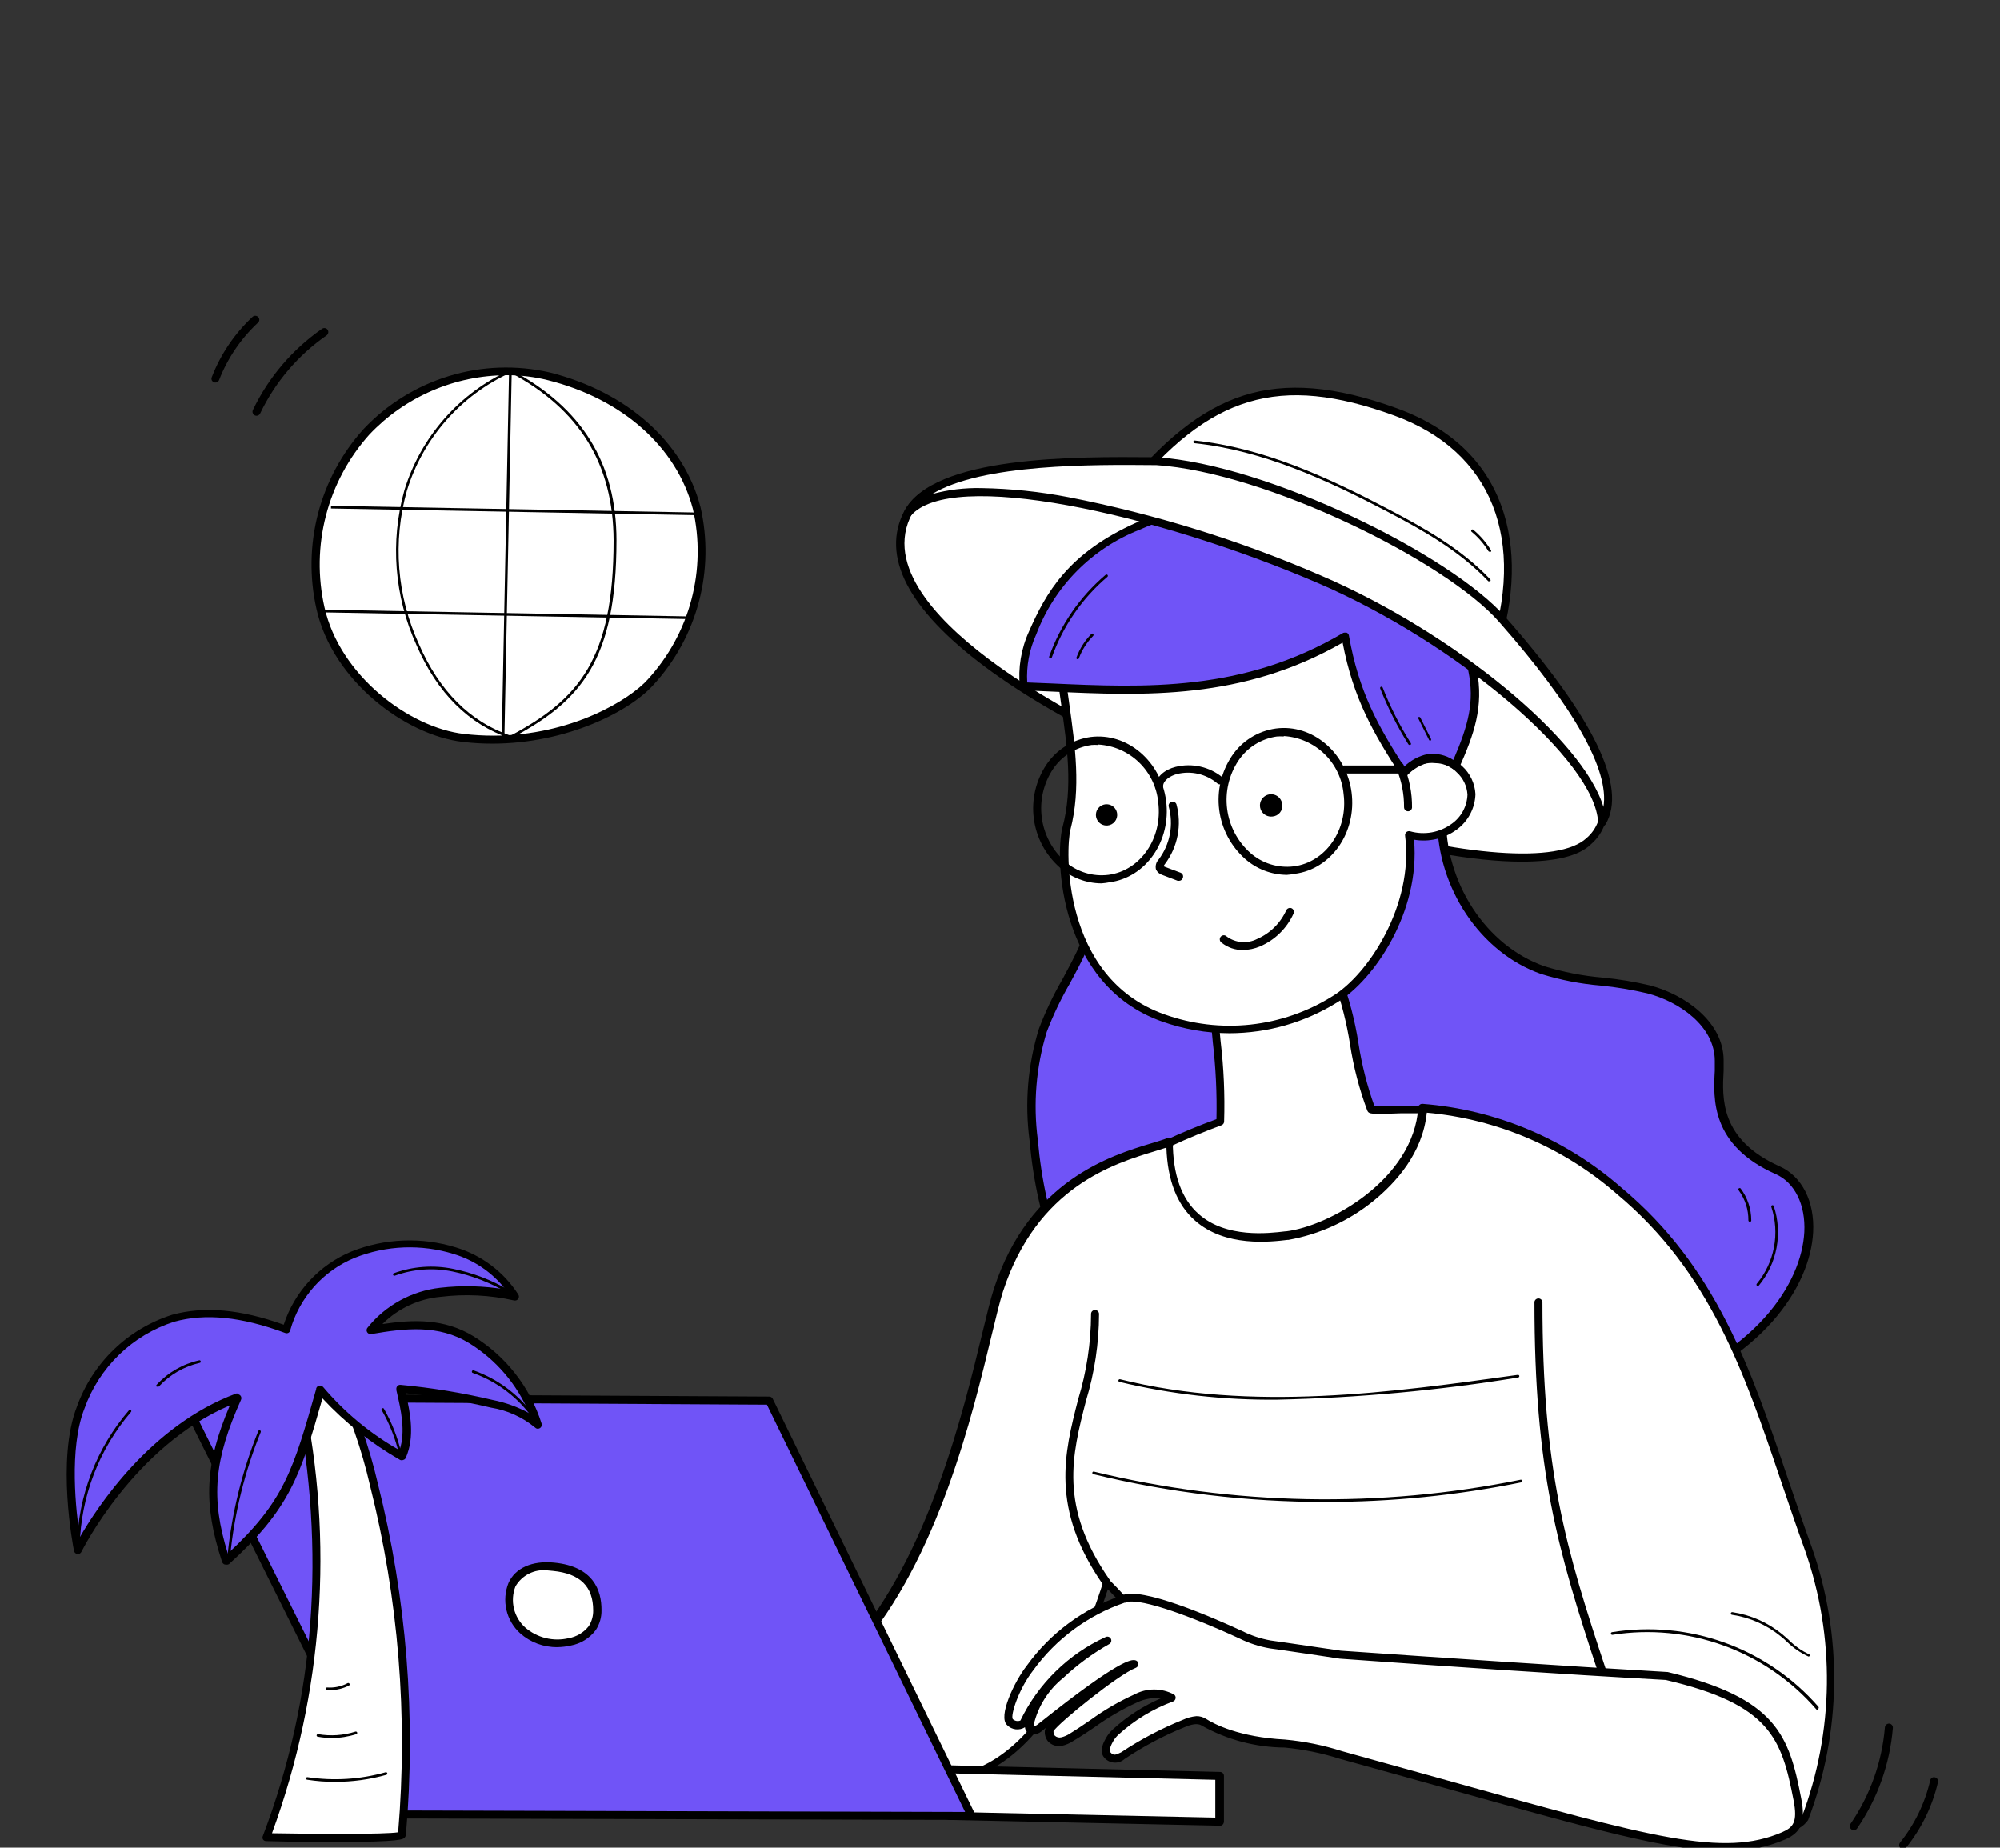 <?xml version="1.0" encoding="UTF-8"?> <svg xmlns="http://www.w3.org/2000/svg" width="210" height="194" viewBox="0 0 210 194" fill="none"><rect x="0" y="0" width="210" height="194" fill="#333333" stroke="none"/> <g clip-path="url(#clip0_1619_1740)"> <path d="M57.619 39.53C54.208 38.764 50.657 38.896 47.313 39.913C43.969 40.93 40.946 42.797 38.539 45.331C36.303 47.804 34.696 50.78 33.853 54.005C33.011 57.231 32.958 60.613 33.699 63.863C35.331 71.207 42.887 76.818 48.721 77.489C58.189 78.606 65.957 74.325 68.371 71.609C70.599 69.182 72.202 66.248 73.041 63.062C73.88 59.876 73.931 56.533 73.189 53.323C71.49 46.996 66.002 41.62 57.619 39.53Z" fill="white"></path> <path d="M51.674 78.082C50.654 78.083 49.636 78.023 48.623 77.903C42.531 77.21 34.897 71.432 33.231 63.954C32.482 60.638 32.54 57.191 33.399 53.902C34.259 50.612 35.896 47.578 38.172 45.053C40.63 42.444 43.727 40.523 47.156 39.48C50.585 38.437 54.227 38.308 57.721 39.106C65.859 41.152 71.772 46.428 73.549 53.224C74.301 56.501 74.247 59.911 73.39 63.163C72.534 66.414 70.9 69.409 68.631 71.89C66.171 74.662 59.554 78.082 51.674 78.082ZM53.194 39.397C50.496 39.404 47.828 39.96 45.351 41.03C42.874 42.1 40.641 43.663 38.787 45.623C36.611 48.051 35.047 50.965 34.227 54.121C33.406 57.277 33.352 60.583 34.07 63.764C35.668 70.906 42.945 76.406 48.735 77.065C49.747 77.184 50.766 77.244 51.786 77.244C60.013 77.244 66.16 73.433 68.027 71.331C70.204 68.956 71.772 66.087 72.596 62.972C73.419 59.857 73.474 56.588 72.755 53.447C71.045 46.942 65.367 41.89 57.542 39.922C56.121 39.566 54.66 39.39 53.194 39.397V39.397Z" fill="black"></path> <path d="M53.454 38.843L52.682 77.473L52.961 77.478L53.734 38.849L53.454 38.843Z" fill="black"></path> <path d="M34.755 53.111L34.75 53.391L73.239 54.096L73.244 53.817L34.755 53.111Z" fill="black"></path> <path d="M33.786 64.017L33.781 64.297L72.27 65.002L72.275 64.723L33.786 64.017Z" fill="black"></path> <path d="M53.597 77.534C49.238 76.081 45.918 72.783 43.739 67.754C41.4 62.643 40.949 56.869 42.465 51.457C43.316 48.69 44.744 46.136 46.655 43.962C48.567 41.789 50.918 40.046 53.553 38.849C53.572 38.84 53.593 38.836 53.614 38.836C53.635 38.836 53.656 38.84 53.676 38.849C61.109 42.794 64.73 48.651 64.73 56.733C64.73 69.341 61.008 73.622 53.698 77.5L53.597 77.534ZM53.597 39.128C51.012 40.309 48.706 42.024 46.831 44.16C44.957 46.297 43.556 48.807 42.722 51.524C41.224 56.873 41.671 62.58 43.985 67.631C46.131 72.571 49.372 75.801 53.608 77.243C60.796 73.421 64.428 69.184 64.428 56.744C64.395 48.763 60.896 42.995 53.564 39.106L53.597 39.128Z" fill="black"></path> <path d="M116.371 52.023C111.129 50.906 97.962 47.955 95.134 54.259C87.31 71.696 157.594 96.879 166.838 88.328C175.444 80.381 146.718 63.536 143.957 62.184C135.116 57.78 125.839 53.946 116.371 52.023Z" fill="white"></path> <path d="M159.762 90.473C154.844 90.473 148.015 89.265 139.922 86.918C126.431 82.995 112.772 76.747 104.255 70.621C95.738 64.496 92.586 58.874 94.743 54.079C97.593 47.741 109.855 50.256 115.745 51.463L116.45 51.608C124.777 53.296 133.574 56.538 144.136 61.813C144.371 61.925 167.453 74.645 168.727 84.034C168.866 84.88 168.785 85.748 168.494 86.554C168.202 87.36 167.709 88.078 167.061 88.639C165.787 89.903 163.261 90.473 159.762 90.473ZM104.244 50.781C100.332 50.781 96.788 51.62 95.537 54.403C93.044 59.992 99.192 65.893 104.78 69.917C113.219 75.987 126.789 82.212 140.191 86.091C153.592 89.97 163.663 90.707 166.581 88.002C167.132 87.534 167.551 86.93 167.798 86.249C168.045 85.57 168.111 84.837 167.989 84.124C166.871 75.919 146.629 64.004 143.79 62.54C133.294 57.298 124.564 54.079 116.315 52.413L115.611 52.268C111.879 51.409 108.072 50.911 104.244 50.781V50.781Z" fill="black"></path> <path d="M151.369 85.589C151.212 92.519 155.448 99.595 161.998 101.875C165.553 103.116 169.465 102.937 173.176 103.898C176.887 104.859 180.542 107.598 180.575 111.376C180.575 113.88 179.167 119.569 186.667 122.9C192.859 125.649 191.384 140.515 172.203 146.764C166.335 148.686 170.113 143.858 164.01 142.919C157.961 141.809 152.454 138.713 148.362 134.122C144.28 129.546 141.071 124.262 138.894 118.529C136.245 112.013 134.423 104.826 136.033 97.985C137.643 91.144 143.69 84.975 151.369 85.589Z" fill="#7054F7"></path> <path d="M169.97 147.624C168.662 147.624 168.182 146.92 167.734 145.948C167.287 144.975 166.617 143.712 163.934 143.332C157.783 142.21 152.184 139.062 148.028 134.39C143.935 129.775 140.722 124.449 138.55 118.675C135.197 110.37 134.269 103.764 135.677 97.885C137.265 91.178 143.323 84.472 151.449 85.153C151.555 85.162 151.653 85.211 151.724 85.29C151.794 85.369 151.832 85.472 151.829 85.578C151.672 92.642 156.02 99.315 162.179 101.461C164.158 102.074 166.196 102.471 168.26 102.646C169.946 102.807 171.619 103.083 173.267 103.473C176.967 104.446 180.957 107.318 180.98 111.298C180.98 111.633 180.98 112.002 180.98 112.415C180.823 115.299 180.577 119.658 186.881 122.475C189.206 123.515 190.548 126.153 190.38 129.383C190.089 134.972 185.205 142.952 172.373 147.133C171.604 147.425 170.792 147.592 169.97 147.624V147.624ZM150.331 85.958C143.189 85.958 137.89 92.061 136.449 98.086C135.085 103.797 135.979 110.236 139.277 118.373C141.411 124.053 144.571 129.293 148.599 133.831C152.63 138.361 158.059 141.414 164.023 142.505C167.142 142.986 167.891 144.484 168.439 145.568C168.986 146.652 169.288 147.256 172.027 146.373C184.445 142.315 189.173 134.681 189.452 129.372C189.598 126.499 188.446 124.163 186.446 123.28C179.616 120.251 179.896 115.355 180.052 112.427C180.052 112.024 180.052 111.678 180.052 111.376C180.052 107.777 176.363 105.184 172.965 104.3C171.353 103.922 169.718 103.649 168.07 103.485C165.945 103.31 163.846 102.901 161.81 102.266C155.439 100.031 150.901 93.235 150.901 85.981L150.331 85.958Z" fill="black"></path> <path d="M113.868 69.781C115.891 79.629 117.847 90.236 113.812 99.435C112.504 102.431 110.593 105.158 109.52 108.243C108.381 111.972 108.049 115.9 108.547 119.767C109.207 127.077 111.409 134.577 116.55 139.819C121.692 145.062 130.288 147.342 136.67 143.642C142.259 140.401 144.774 133.426 144.427 126.999C144.081 120.572 141.331 114.525 138.436 108.768C131.591 94.973 123.359 81.909 113.868 69.781Z" fill="#7054F7"></path> <path d="M129.627 145.788C124.57 145.721 119.747 143.651 116.214 140.032C111.62 135.36 108.893 128.519 108.099 119.722C107.582 115.8 107.918 111.812 109.083 108.031C109.761 106.233 110.587 104.494 111.553 102.833C112.19 101.648 112.85 100.43 113.397 99.189C117.209 90.471 115.633 80.713 113.397 69.793C113.371 69.699 113.38 69.599 113.42 69.51C113.461 69.421 113.532 69.35 113.62 69.309C113.709 69.267 113.808 69.258 113.903 69.284C113.997 69.309 114.079 69.366 114.135 69.446C123.639 81.597 131.879 94.687 138.725 108.511C141.587 114.178 144.404 120.281 144.761 126.898C145.164 134.197 142.034 140.881 136.803 143.933C134.616 145.173 132.141 145.813 129.627 145.788V145.788ZM114.638 71.402C116.706 81.775 117.913 91.097 114.191 99.569C113.643 100.844 112.972 102.084 112.324 103.28C111.385 104.901 110.578 106.594 109.91 108.344C108.789 112.015 108.469 115.884 108.971 119.689C109.742 128.296 112.391 134.957 116.795 139.484C122.194 144.995 130.599 146.604 136.367 143.251C141.33 140.356 144.292 133.974 143.912 126.988C143.565 120.527 140.782 114.525 137.965 108.925C131.423 95.692 123.611 83.125 114.638 71.402Z" fill="black"></path> <path d="M128.119 117.848C128.298 112.595 127.649 109.655 127.437 105.732C129.547 104.653 131.808 103.899 134.143 103.496C134.653 103.357 135.186 103.321 135.71 103.39C136.234 103.459 136.739 103.632 137.195 103.899C137.698 104.29 140.101 102.178 140.347 102.781C142.057 106.783 142.202 112.506 143.913 116.507C144.047 116.82 150.038 116.261 150.161 116.574C150.72 117.882 150.261 128.746 149.837 129.015C127.929 143.545 117.422 122.744 117.422 122.744C120.837 120.802 124.416 119.163 128.119 117.848Z" fill="white"></path> <path d="M135.127 134.612C133.554 134.613 131.987 134.411 130.466 134.008C121.524 131.661 117.221 123.289 117.053 122.931C117.011 122.836 117.004 122.729 117.033 122.629C117.061 122.529 117.124 122.442 117.21 122.384C120.573 120.467 124.091 118.837 127.728 117.51C127.787 114.826 127.66 112.14 127.348 109.473C127.236 108.278 127.113 107.037 127.035 105.718C127.034 105.636 127.056 105.555 127.097 105.485C127.138 105.414 127.198 105.355 127.269 105.315C129.429 104.223 131.744 103.469 134.132 103.08C135.264 102.781 136.468 102.937 137.486 103.516C137.923 103.364 138.34 103.158 138.726 102.901C139.576 102.409 140.068 102.13 140.47 102.264C140.55 102.289 140.623 102.33 140.685 102.386C140.747 102.442 140.795 102.511 140.828 102.588C141.663 104.839 142.27 107.168 142.638 109.541C142.984 111.791 143.545 114.003 144.315 116.146C144.773 116.146 146.103 116.146 147.109 116.146C150.183 116.024 150.463 116.046 150.641 116.437C151.033 117.354 150.932 121.489 150.876 123.222C150.675 129.056 150.329 129.291 150.161 129.392C144.863 132.834 139.844 134.612 135.127 134.612ZM117.97 122.875C118.897 124.485 123.134 131.191 130.69 133.181C136.435 134.69 142.784 133.181 149.557 128.71C150.037 124.791 150.142 120.835 149.87 116.895C149.39 116.895 148.071 116.895 147.087 116.895C144.024 117.018 143.734 116.996 143.566 116.616C142.725 114.367 142.119 112.037 141.755 109.664C141.403 107.418 140.842 105.21 140.079 103.069C139.736 103.223 139.404 103.398 139.084 103.594C138.167 104.131 137.441 104.555 136.971 104.187C136.137 103.734 135.16 103.622 134.244 103.874C132.034 104.232 129.888 104.91 127.873 105.886C127.94 107.082 128.052 108.121 128.164 109.339C128.497 112.136 128.62 114.953 128.532 117.767C128.529 117.85 128.503 117.93 128.455 117.997C128.407 118.065 128.341 118.117 128.264 118.147C124.714 119.452 121.272 121.033 117.97 122.875V122.875Z" fill="black"></path> <path d="M111.612 72.178C112.249 77.029 113.232 82.137 111.98 86.977C111.287 89.615 111.354 103.039 122.118 106.851C125.073 107.899 128.226 108.269 131.344 107.932C134.461 107.596 137.463 106.561 140.125 104.906C144.082 102.503 148.889 95.047 147.95 87.636C151.225 88.542 154.466 86.34 154.5 83.389C154.422 82.407 153.991 81.488 153.285 80.801C152.58 80.114 151.649 79.707 150.666 79.656C150.144 79.601 149.617 79.661 149.121 79.831C148.625 80.001 148.172 80.277 147.793 80.639C146.934 77.034 146.525 73.336 146.575 69.629C142.853 65.527 136.884 63.426 130.926 62.532C128.945 62.184 126.926 62.108 124.924 62.308C119.156 63.08 110.952 67.182 111.612 72.178Z" fill="white"></path> <path d="M129.102 108.489C126.676 108.485 124.267 108.065 121.982 107.248C111.196 103.414 110.727 90.102 111.565 86.86C112.683 82.691 112.034 78.276 111.431 74.006C111.352 73.414 111.263 72.81 111.185 72.218C111.112 71.471 111.19 70.716 111.414 70C111.639 69.284 112.006 68.62 112.493 68.049C115.063 64.695 120.764 62.393 124.788 61.89C126.83 61.691 128.89 61.766 130.913 62.113C135.854 62.851 142.627 64.706 146.83 69.345C146.901 69.425 146.94 69.529 146.942 69.636C146.908 73.096 147.283 76.547 148.059 79.919C148.899 79.386 149.893 79.149 150.882 79.244C151.872 79.339 152.802 79.761 153.525 80.444C154.36 81.202 154.862 82.258 154.922 83.384C154.9 84.116 154.711 84.834 154.368 85.481C154.025 86.128 153.538 86.688 152.944 87.117C152.307 87.584 151.583 87.917 150.815 88.097C150.047 88.278 149.251 88.302 148.473 88.168C149.155 95.713 144.293 102.9 140.392 105.258C137.001 107.362 133.092 108.48 129.102 108.489ZM126.867 62.661C126.221 62.66 125.575 62.697 124.933 62.773C121.032 63.264 115.578 65.478 113.152 68.619C112.734 69.104 112.419 69.669 112.226 70.28C112.034 70.892 111.969 71.536 112.034 72.173V72.173C112.113 72.754 112.191 73.291 112.28 73.95C112.884 78.298 113.521 82.803 112.392 87.129C111.923 88.939 111.33 102.632 122.273 106.51C125.166 107.546 128.256 107.912 131.312 107.581C134.367 107.25 137.307 106.23 139.911 104.599C143.622 102.363 148.473 95.053 147.534 87.743C147.523 87.675 147.53 87.606 147.553 87.541C147.577 87.477 147.616 87.419 147.668 87.374C147.721 87.328 147.784 87.296 147.853 87.281C147.921 87.265 147.992 87.266 148.059 87.285C148.802 87.495 149.583 87.533 150.342 87.396C151.102 87.258 151.819 86.949 152.441 86.491C152.932 86.141 153.335 85.683 153.62 85.152C153.905 84.621 154.064 84.031 154.084 83.429C154.028 82.538 153.627 81.704 152.966 81.104C152.678 80.8 152.331 80.558 151.947 80.391C151.563 80.224 151.15 80.136 150.731 80.131C150.252 80.073 149.766 80.122 149.31 80.277C148.853 80.432 148.437 80.688 148.093 81.026C148.036 81.069 147.97 81.096 147.899 81.107C147.829 81.117 147.757 81.11 147.691 81.086C147.624 81.061 147.564 81.02 147.517 80.967C147.471 80.913 147.438 80.849 147.422 80.78C146.568 77.196 146.155 73.521 146.193 69.837C142.147 65.478 135.652 63.712 130.891 62.996C129.565 62.767 128.223 62.636 126.878 62.605L126.867 62.661Z" fill="black"></path> <path d="M135.118 91.861C133.503 91.848 131.947 91.252 130.736 90.184C129.24 88.856 128.275 87.031 128.018 85.047C127.761 83.063 128.23 81.052 129.339 79.387C129.862 78.603 130.547 77.939 131.346 77.44C132.146 76.941 133.043 76.618 133.978 76.492C137.812 75.989 141.366 79.029 141.914 83.198C142.461 87.424 139.779 91.257 135.956 91.749C135.679 91.803 135.399 91.841 135.118 91.861V91.861ZM134.794 77.33C134.555 77.314 134.316 77.314 134.078 77.33C133.263 77.444 132.481 77.729 131.784 78.166C131.086 78.603 130.489 79.183 130.032 79.868C129.041 81.361 128.621 83.161 128.849 84.939C129.076 86.716 129.937 88.352 131.273 89.547C131.891 90.094 132.618 90.504 133.406 90.749C134.194 90.993 135.025 91.068 135.844 90.967C139.198 90.542 141.567 87.122 141.075 83.366C140.928 81.769 140.214 80.277 139.061 79.162C137.909 78.046 136.395 77.38 134.794 77.286V77.33Z" fill="black"></path> <path d="M115.657 92.754C114.038 92.743 112.478 92.147 111.264 91.077C109.768 89.748 108.803 87.923 108.548 85.938C108.293 83.953 108.766 81.943 109.878 80.279C110.403 79.499 111.087 78.838 111.884 78.34C112.681 77.841 113.574 77.516 114.505 77.384C118.35 76.893 121.905 79.922 122.441 84.091C122.989 88.305 120.318 92.15 116.484 92.642C116.211 92.696 115.934 92.733 115.657 92.754V92.754ZM115.333 78.223C115.094 78.206 114.855 78.206 114.617 78.223C113.8 78.335 113.016 78.62 112.317 79.057C111.618 79.495 111.019 80.075 110.56 80.76C109.572 82.255 109.155 84.056 109.385 85.833C109.615 87.61 110.476 89.245 111.812 90.44C112.429 90.987 113.156 91.397 113.944 91.642C114.733 91.887 115.564 91.961 116.383 91.859C119.736 91.423 122.095 88.014 121.614 84.247C121.465 82.652 120.749 81.163 119.597 80.05C118.445 78.936 116.932 78.272 115.333 78.178V78.223Z" fill="black"></path> <path d="M147.346 81.138C144.194 76.254 142.26 72.744 141.232 66.809C129.607 73.672 118.575 72.498 107.442 72.062C107.254 70.148 107.582 68.218 108.392 66.474C109.348 63.941 110.825 61.638 112.728 59.713C114.63 57.787 116.915 56.282 119.436 55.296C124.142 53.195 130.479 51.797 135.576 52.535C140.477 53.407 144.999 55.745 148.542 59.242C151.625 62.282 153.731 66.174 154.589 70.419C155.316 74.052 154.421 76.723 152.801 80.479C151.98 79.883 150.972 79.602 149.962 79.685C148.966 79.902 148.056 80.408 147.346 81.138V81.138Z" fill="#7054F7"></path> <path d="M147.347 81.562C147.285 81.556 147.225 81.536 147.173 81.503C147.12 81.47 147.076 81.425 147.045 81.372C144.217 76.99 142.104 73.391 140.975 67.478C130.424 73.514 120.208 73.067 110.327 72.609L107.488 72.486C107.388 72.487 107.292 72.45 107.218 72.384C107.144 72.318 107.096 72.227 107.085 72.128C106.882 70.124 107.217 68.102 108.058 66.271C109.824 62.258 112.138 58.078 119.325 54.87C123.539 52.992 130.055 51.271 135.689 52.087C140.238 52.746 144.631 55.049 148.878 58.95C152.027 62.037 154.18 65.996 155.059 70.317C155.83 74.218 154.746 77.147 153.237 80.567C153.215 80.62 153.181 80.667 153.138 80.706C153.096 80.744 153.046 80.773 152.991 80.791C152.938 80.813 152.881 80.824 152.824 80.824C152.766 80.824 152.709 80.813 152.656 80.791L152.544 80.724C151.84 80.212 150.975 79.97 150.108 80.042C149.174 80.272 148.33 80.773 147.682 81.484C147.634 81.519 147.58 81.544 147.522 81.557C147.465 81.571 147.405 81.572 147.347 81.562ZM141.221 66.428C141.28 66.416 141.341 66.416 141.4 66.428C141.461 66.455 141.515 66.496 141.556 66.549C141.597 66.602 141.624 66.664 141.635 66.73C142.674 72.653 144.698 76.23 147.436 80.5C148.112 79.84 148.961 79.383 149.884 79.181C150.834 79.057 151.796 79.275 152.6 79.796C154.187 76.107 154.836 73.704 154.176 70.463C153.315 66.323 151.255 62.529 148.252 59.553C144.794 56.092 140.359 53.771 135.543 52.903C130.089 52.12 123.751 53.797 119.638 55.63C117.165 56.601 114.924 58.08 113.059 59.97C111.193 61.861 109.745 64.122 108.807 66.606C108.083 68.188 107.757 69.922 107.857 71.659L110.338 71.759C120.264 72.206 130.524 72.665 141.043 66.45C141.1 66.429 141.161 66.421 141.221 66.428V66.428Z" fill="black"></path> <path d="M130.513 99.749C129.702 99.765 128.911 99.496 128.277 98.989C128.226 98.957 128.182 98.914 128.148 98.864C128.114 98.813 128.092 98.756 128.082 98.696C128.072 98.636 128.075 98.575 128.091 98.516C128.107 98.458 128.135 98.403 128.174 98.357C128.212 98.31 128.261 98.272 128.315 98.245C128.37 98.219 128.429 98.204 128.49 98.203C128.551 98.201 128.611 98.213 128.667 98.237C128.723 98.26 128.773 98.296 128.814 98.34C129.268 98.671 129.805 98.871 130.365 98.916C130.925 98.961 131.487 98.851 131.988 98.597C133.355 98.006 134.451 96.926 135.062 95.568C135.113 95.47 135.198 95.395 135.302 95.358C135.406 95.32 135.52 95.324 135.621 95.367C135.721 95.415 135.798 95.501 135.836 95.606C135.873 95.71 135.868 95.825 135.822 95.926C135.123 97.471 133.871 98.699 132.312 99.369C131.743 99.612 131.132 99.742 130.513 99.749V99.749Z" fill="black"></path> <path d="M156.523 69.326C160.245 58.875 158.758 47.686 146.53 43.227C134.034 38.689 126.41 41.17 117.703 52.292C130.893 55.533 146.385 61.96 156.523 69.326Z" fill="white"></path> <path d="M156.521 69.782C156.432 69.786 156.345 69.758 156.275 69.704C146.796 62.852 131.617 56.191 117.601 52.748C117.534 52.731 117.472 52.698 117.421 52.651C117.37 52.604 117.332 52.545 117.31 52.48C117.284 52.413 117.277 52.34 117.289 52.269C117.3 52.199 117.331 52.132 117.377 52.077C121.926 46.298 126.129 42.945 130.589 41.526C135.049 40.106 140.201 40.52 146.662 42.867C152.53 45.002 156.319 48.735 157.918 53.944C159.293 58.415 158.946 63.803 156.912 69.503C156.891 69.566 156.856 69.622 156.809 69.669C156.763 69.715 156.706 69.75 156.644 69.771L156.521 69.782ZM118.439 52.044C132.187 55.498 146.874 61.958 156.308 68.665C160.366 56.705 156.677 47.372 146.383 43.627C134.344 39.245 126.967 41.436 118.439 52.044Z" fill="black"></path> <path d="M134.637 84.48C134.619 84.246 134.532 84.022 134.386 83.838C134.24 83.654 134.042 83.518 133.817 83.448C133.593 83.378 133.353 83.377 133.128 83.444C132.903 83.512 132.704 83.646 132.556 83.828C132.408 84.01 132.318 84.233 132.297 84.467C132.277 84.701 132.328 84.936 132.442 85.141C132.557 85.346 132.73 85.512 132.94 85.617C133.15 85.722 133.387 85.762 133.62 85.732C133.77 85.719 133.916 85.677 134.049 85.606C134.183 85.536 134.3 85.44 134.395 85.323C134.49 85.206 134.561 85.071 134.602 84.926C134.644 84.781 134.656 84.629 134.637 84.48Z" fill="black"></path> <path d="M117.299 85.436C117.274 85.218 117.185 85.012 117.044 84.844C116.902 84.676 116.715 84.553 116.504 84.491C116.293 84.429 116.069 84.43 115.859 84.495C115.649 84.559 115.463 84.685 115.324 84.854C115.184 85.024 115.098 85.231 115.076 85.45C115.054 85.668 115.096 85.889 115.199 86.083C115.301 86.278 115.458 86.438 115.651 86.543C115.843 86.649 116.063 86.695 116.281 86.677C116.431 86.664 116.576 86.622 116.708 86.552C116.841 86.483 116.958 86.387 117.052 86.272C117.147 86.156 117.218 86.022 117.26 85.879C117.303 85.735 117.316 85.585 117.299 85.436V85.436Z" fill="black"></path> <path d="M123.806 92.484H123.66L122.073 91.881C121.923 91.838 121.784 91.764 121.665 91.663C121.546 91.564 121.449 91.439 121.38 91.3C121.334 91.118 121.334 90.927 121.381 90.746C121.428 90.564 121.52 90.397 121.648 90.26C122.245 89.474 122.651 88.56 122.835 87.59C123.019 86.621 122.976 85.622 122.71 84.671C122.691 84.567 122.712 84.46 122.769 84.37C122.826 84.28 122.914 84.215 123.016 84.187C123.118 84.159 123.227 84.17 123.322 84.219C123.416 84.267 123.489 84.349 123.526 84.448C123.815 85.514 123.857 86.631 123.65 87.716C123.443 88.8 122.991 89.823 122.33 90.707C122.269 90.783 122.216 90.866 122.174 90.953L122.375 91.043L123.962 91.635C124.065 91.677 124.148 91.758 124.192 91.861C124.235 91.963 124.237 92.079 124.197 92.183C124.173 92.268 124.122 92.344 124.051 92.398C123.981 92.453 123.895 92.483 123.806 92.484V92.484Z" fill="black"></path> <path d="M121.747 83.051C121.638 83.052 121.533 83.01 121.454 82.935C121.375 82.86 121.328 82.758 121.322 82.649C121.322 81.531 122.362 80.794 123.424 80.525C124.281 80.31 125.176 80.299 126.038 80.493C126.9 80.688 127.704 81.081 128.386 81.643C128.464 81.722 128.507 81.829 128.507 81.939C128.507 82.05 128.464 82.156 128.386 82.236C128.348 82.275 128.302 82.306 128.251 82.328C128.2 82.349 128.145 82.36 128.09 82.36C128.035 82.36 127.98 82.349 127.93 82.328C127.879 82.306 127.833 82.275 127.794 82.236C127.217 81.755 126.534 81.418 125.802 81.251C125.07 81.084 124.309 81.092 123.58 81.274C122.854 81.464 122.116 81.967 122.127 82.56C122.127 82.67 122.084 82.777 122.007 82.856C121.929 82.935 121.824 82.981 121.713 82.984L121.747 83.051Z" fill="black"></path> <path d="M141.13 81.217C141.017 81.217 140.909 81.172 140.83 81.093C140.75 81.013 140.705 80.905 140.705 80.793C140.705 80.683 140.749 80.578 140.826 80.5C140.904 80.422 141.009 80.379 141.119 80.379H146.864C146.975 80.382 147.08 80.428 147.157 80.507C147.234 80.587 147.277 80.693 147.277 80.804C147.277 80.913 147.234 81.019 147.156 81.096C147.079 81.174 146.974 81.217 146.864 81.217H141.13Z" fill="black"></path> <path d="M147.838 85.186C147.728 85.183 147.623 85.137 147.545 85.058C147.468 84.979 147.425 84.872 147.425 84.762C147.435 83.353 147.158 81.957 146.609 80.659C146.587 80.608 146.575 80.553 146.574 80.497C146.574 80.441 146.584 80.385 146.605 80.334C146.625 80.282 146.656 80.234 146.695 80.194C146.734 80.154 146.781 80.123 146.832 80.101C146.883 80.079 146.937 80.067 146.993 80.066C147.048 80.066 147.102 80.076 147.153 80.097C147.204 80.118 147.251 80.149 147.29 80.188C147.329 80.227 147.359 80.273 147.38 80.324C147.978 81.738 148.279 83.26 148.263 84.795C148.255 84.902 148.206 85.001 148.127 85.074C148.049 85.147 147.945 85.187 147.838 85.186Z" fill="black"></path> <path d="M189.876 162.609C184.813 148.738 182.052 135.068 170.047 125.075C164.278 120.035 157.039 116.986 149.402 116.379C148.911 124.103 139.935 129.188 135.118 129.792C132.502 130.105 122.822 131.39 122.822 119.933C119.648 121.196 109.085 122.493 104.86 135.504C103.128 140.824 100.02 161.212 89.793 172.993C87.378 175.776 85.154 157.222 81.678 158.462C78.202 159.703 74.334 161.704 74.088 165.314C73.887 168.12 76.201 170.579 78.794 171.685C84.383 174.077 86.439 185.668 92.442 186.518C98.679 187.401 108.649 189.692 116.183 166.119C120.039 169.975 122.532 174.111 126.846 176.447C139.309 183.153 180.755 190.698 187.518 191.905C187.905 191.926 188.292 191.857 188.649 191.704C189.006 191.551 189.322 191.318 189.574 191.022C193.051 181.888 193.158 171.815 189.876 162.609V162.609Z" fill="white"></path> <path d="M187.627 192.313H187.392C179.423 190.893 139.005 183.494 126.598 176.81C123.602 175.189 121.479 172.73 119.221 170.103C118.304 168.985 117.365 167.946 116.326 166.873C113.118 176.642 109.217 182.767 104.41 185.573C100.208 188.043 96.195 187.451 92.976 186.981L92.339 186.892C88.93 186.411 86.75 182.723 84.638 179.157C82.871 176.173 81.038 173.088 78.579 172.037C76.12 170.986 73.393 168.371 73.616 165.241C73.84 162.111 76.411 159.831 81.441 158.031C81.622 157.963 81.815 157.935 82.008 157.948C82.201 157.962 82.389 158.017 82.558 158.11C84.168 158.903 85.397 162.838 86.582 166.638C87.387 169.187 88.471 172.663 89.175 172.819C89.175 172.819 89.343 172.708 89.377 172.674C97.514 163.285 101.158 148.195 103.114 140.092C103.617 138.024 104.008 136.392 104.355 135.33C108.065 123.918 116.728 121.302 120.886 120.05C121.557 119.849 122.138 119.67 122.563 119.503C122.623 119.469 122.69 119.452 122.758 119.452C122.827 119.452 122.894 119.469 122.954 119.503C123.011 119.541 123.059 119.592 123.092 119.652C123.125 119.713 123.143 119.78 123.144 119.849C123.144 123.314 124.049 125.874 125.86 127.472C128.744 130.043 133.237 129.495 134.925 129.294H135.014C139.62 128.746 148.427 123.795 148.919 116.295C148.927 116.182 148.98 116.078 149.065 116.004C149.106 115.968 149.154 115.941 149.205 115.924C149.257 115.906 149.312 115.899 149.366 115.903C157.098 116.507 164.427 119.597 170.257 124.711C180.216 133.016 183.86 143.78 187.705 155.181C188.51 157.54 189.337 159.988 190.22 162.413C193.497 171.719 193.366 181.887 189.851 191.106C189.6 191.466 189.268 191.762 188.882 191.972C188.496 192.182 188.066 192.298 187.627 192.313ZM116.091 165.688C116.204 165.688 116.312 165.733 116.393 165.811C117.656 167.029 118.774 168.337 119.891 169.567C122.127 172.115 124.172 174.518 127.034 176.061C139.329 182.689 179.568 190.055 187.571 191.475C188.166 191.477 188.739 191.248 189.169 190.837C192.589 181.811 192.712 171.867 189.516 162.76C188.633 160.323 187.806 157.875 187.001 155.505C183.189 144.227 179.59 133.575 169.81 125.404C164.219 120.503 157.218 117.502 149.814 116.831C149.378 121.112 146.527 124.208 144.225 126.086C141.641 128.191 138.563 129.603 135.283 130.188H135.193C133.405 130.401 128.643 130.971 125.469 128.154C123.58 126.489 122.585 123.918 122.473 120.497L121.3 120.866C116.963 122.174 108.904 124.611 105.316 135.598C104.981 136.638 104.589 138.258 104.097 140.304C102.13 148.475 98.509 163.687 90.181 173.233C90.07 173.39 89.916 173.512 89.738 173.585C89.56 173.659 89.365 173.68 89.175 173.646C88.058 173.412 87.253 171.053 85.956 166.94C84.928 163.587 83.643 159.54 82.357 158.903C82.282 158.868 82.2 158.849 82.117 158.849C82.034 158.849 81.952 158.868 81.877 158.903C77.148 160.591 74.757 162.715 74.567 165.386C74.376 168.058 76.746 170.371 79.037 171.355C81.743 172.473 83.643 175.725 85.476 178.822C87.577 182.376 89.567 185.729 92.573 186.154L93.211 186.243C99.369 187.138 108.68 188.479 115.856 166.046C115.879 165.977 115.918 165.916 115.971 165.867C116.024 165.818 116.088 165.783 116.158 165.766L116.091 165.688Z" fill="black"></path> <path d="M99.685 190.669L128.02 191.284V186.467L96.488 185.695L99.685 190.669Z" fill="white"></path> <path d="M128.021 191.697L99.697 191.094C99.628 191.093 99.56 191.076 99.5 191.043C99.439 191.01 99.388 190.962 99.351 190.904L96.187 185.93C96.149 185.863 96.129 185.788 96.129 185.712C96.129 185.635 96.149 185.56 96.187 185.494C96.226 185.427 96.281 185.373 96.348 185.335C96.415 185.298 96.491 185.279 96.567 185.281L128.099 186.053C128.154 186.053 128.209 186.064 128.26 186.085C128.311 186.107 128.357 186.138 128.396 186.178C128.434 186.217 128.464 186.264 128.484 186.316C128.505 186.367 128.514 186.422 128.513 186.477V191.284C128.503 191.397 128.456 191.503 128.379 191.586C128.333 191.633 128.276 191.668 128.214 191.687C128.151 191.707 128.085 191.71 128.021 191.697V191.697ZM99.921 190.255L127.607 190.848V186.88L97.283 186.142L99.921 190.255Z" fill="black"></path> <path d="M175.012 175.966C163.633 175.329 152.176 174.547 140.73 173.731C139.713 173.552 134.616 172.825 133.353 172.613C132.292 172.429 131.264 172.09 130.302 171.607C126.948 170.042 119.594 166.957 118.006 167.862C114.061 169.207 110.628 171.742 108.181 175.117C106.695 177.039 105.465 180.236 106.08 180.784C106.266 180.969 106.511 181.083 106.773 181.105C107.035 181.128 107.296 181.057 107.511 180.907C109.307 177.082 112.4 174.017 116.24 172.255C114.444 173.285 112.781 174.532 111.289 175.966C109.685 177.289 108.556 179.098 108.069 181.119C108.014 181.271 108.014 181.437 108.069 181.588C108.271 181.924 108.796 181.723 109.098 181.477C109.713 181.007 117.537 174.647 119.001 174.77C117.056 175.508 110.126 181.13 110.059 181.734C110.036 182.02 110.115 182.305 110.283 182.539C110.415 182.682 110.583 182.789 110.769 182.848C110.955 182.907 111.154 182.916 111.344 182.874C111.745 182.8 112.125 182.644 112.462 182.416C114.698 181.052 116.754 179.353 119.169 178.347C119.747 178.039 120.392 177.878 121.047 177.878C121.702 177.878 122.347 178.039 122.924 178.347C120.76 179.147 118.768 180.353 117.056 181.901C116.79 182.152 116.564 182.443 116.386 182.762C116.117 183.243 115.816 183.88 116.184 184.327C116.788 184.964 117.302 184.64 117.816 184.327C119.836 182.994 121.985 181.871 124.232 180.974C124.555 180.791 124.915 180.684 125.285 180.663C125.656 180.642 126.026 180.706 126.367 180.851C126.904 181.197 129.519 182.818 134.884 183.086C136.886 183.274 138.861 183.679 140.775 184.293C170.954 192.609 179.896 195.929 187.262 192.777C188.693 192.162 189.173 191.413 188.704 188.954C187.463 182.382 186.211 178.649 175.012 175.966Z" fill="white"></path> <path d="M181.17 194.369C175.391 194.369 167.165 192.067 151.673 187.73C148.409 186.825 144.72 185.785 140.696 184.678C138.811 184.078 136.866 183.68 134.895 183.494C131.837 183.469 128.835 182.673 126.166 181.18C125.707 180.878 124.992 181.102 124.422 181.336C122.199 182.231 120.075 183.355 118.084 184.69V184.69C117.939 184.822 117.769 184.924 117.583 184.991C117.398 185.057 117.201 185.086 117.005 185.075C116.808 185.065 116.616 185.015 116.438 184.93C116.261 184.845 116.102 184.725 115.972 184.578C115.335 183.907 115.916 182.868 116.106 182.532C116.302 182.17 116.559 181.845 116.866 181.571C118.351 180.211 120.056 179.111 121.907 178.318C121.053 178.231 120.191 178.378 119.414 178.743C117.841 179.461 116.344 180.333 114.943 181.348C114.228 181.828 113.49 182.331 112.708 182.789C112.338 183.039 111.925 183.217 111.49 183.315C111.224 183.366 110.949 183.348 110.693 183.262C110.436 183.176 110.206 183.025 110.025 182.823C109.779 182.505 109.667 182.104 109.712 181.705C109.725 181.599 109.767 181.498 109.835 181.415L109.657 181.549L109.399 181.761C109.088 182.022 108.687 182.15 108.282 182.119C108.171 182.099 108.066 182.056 107.973 181.993C107.881 181.929 107.803 181.846 107.745 181.75C107.673 181.632 107.631 181.497 107.622 181.359C107.333 181.54 106.991 181.617 106.652 181.578C106.313 181.54 105.997 181.388 105.756 181.146C104.738 180.252 106.527 176.541 107.801 174.909C110.281 171.466 113.774 168.882 117.794 167.521C119.761 166.537 127.295 169.812 130.469 171.277C131.398 171.739 132.388 172.066 133.409 172.249L135.063 172.484L140.775 173.322C151.952 174.093 163.532 174.887 175.023 175.558H175.09C186.547 178.296 187.843 182.197 189.129 188.848C189.609 191.307 189.129 192.391 187.452 193.14C185.467 193.986 183.327 194.405 181.17 194.369V194.369ZM125.618 180.196C125.973 180.19 126.323 180.287 126.624 180.476C127.518 181.046 130.111 182.398 134.94 182.655C136.972 182.843 138.977 183.252 140.92 183.874C144.944 184.991 148.632 186.009 151.896 186.925C173.614 192.995 180.958 195.04 187.128 192.38C188.246 191.877 188.782 191.385 188.324 189.026C187.061 182.532 185.887 178.967 174.911 176.396C163.42 175.759 151.852 174.965 140.674 174.16C139.925 174.037 136.941 173.602 134.974 173.311L133.308 173.076C132.205 172.884 131.136 172.534 130.134 172.037C124.008 169.22 119.202 167.7 118.174 168.281H118.084C114.228 169.605 110.874 172.088 108.483 175.39C106.952 177.357 106.091 180.096 106.337 180.498C106.441 180.6 106.573 180.668 106.716 180.696C106.859 180.724 107.007 180.71 107.142 180.655C109.011 176.781 112.173 173.682 116.084 171.891C116.132 171.866 116.185 171.851 116.239 171.847C116.294 171.842 116.348 171.848 116.4 171.865C116.452 171.882 116.5 171.908 116.542 171.944C116.583 171.979 116.618 172.022 116.642 172.07C116.667 172.119 116.683 172.172 116.687 172.226C116.692 172.28 116.685 172.335 116.669 172.387C116.652 172.439 116.625 172.487 116.59 172.528C116.555 172.57 116.512 172.604 116.464 172.629C114.717 173.616 113.096 174.809 111.635 176.184C110.084 177.432 108.994 179.163 108.539 181.102C108.535 181.154 108.535 181.206 108.539 181.258C108.691 181.232 108.833 181.166 108.952 181.068L109.221 180.856C117.637 174.149 118.789 174.272 119.157 174.317C119.25 174.326 119.337 174.367 119.404 174.432C119.471 174.496 119.514 174.582 119.526 174.675C119.538 174.768 119.517 174.863 119.469 174.944C119.42 175.025 119.346 175.088 119.258 175.122C117.458 175.804 111.165 180.889 110.618 181.772C110.608 181.939 110.655 182.105 110.752 182.242C110.84 182.325 110.947 182.385 111.065 182.416C111.182 182.448 111.305 182.449 111.423 182.421C111.754 182.344 112.068 182.208 112.35 182.018C113.077 181.571 113.815 181.068 114.519 180.587C115.956 179.545 117.495 178.65 119.113 177.916C119.75 177.575 120.463 177.396 121.186 177.396C121.91 177.396 122.622 177.575 123.26 177.916C123.324 177.957 123.376 178.015 123.408 178.085C123.439 178.154 123.45 178.232 123.438 178.307C123.431 178.384 123.401 178.458 123.354 178.519C123.306 178.58 123.243 178.627 123.17 178.654C121.057 179.433 119.113 180.614 117.447 182.13C117.211 182.346 117.011 182.599 116.855 182.879C116.419 183.661 116.542 183.896 116.598 183.997C116.933 184.365 117.123 184.276 117.715 183.997C119.75 182.641 121.919 181.499 124.187 180.587C124.638 180.375 125.122 180.242 125.618 180.196V180.196Z" fill="black"></path> <path d="M19.186 146.742L80.774 147.078L102 190.681L40.993 190.524L19.186 146.742Z" fill="#7054F7"></path> <path d="M102.008 191.093L41.001 190.936C40.922 190.935 40.846 190.913 40.779 190.871C40.712 190.83 40.657 190.771 40.621 190.702L18.814 146.908C18.778 146.847 18.76 146.778 18.76 146.707C18.76 146.636 18.778 146.567 18.814 146.506C18.851 146.445 18.904 146.394 18.967 146.359C19.029 146.324 19.1 146.305 19.171 146.305V146.305L80.759 146.64C80.838 146.639 80.916 146.66 80.984 146.702C81.051 146.743 81.105 146.803 81.139 146.875L102.377 190.467C102.412 190.528 102.431 190.598 102.431 190.668C102.431 190.739 102.412 190.808 102.377 190.869C102.341 190.936 102.288 190.992 102.223 191.031C102.158 191.071 102.084 191.092 102.008 191.093V191.093ZM41.258 190.098L101.337 190.255L80.525 147.49L19.875 147.154L41.258 190.098Z" fill="black"></path> <path d="M58.139 164.497C56.395 164.33 54.484 164.788 53.769 166.398C53.448 167.218 53.383 168.116 53.582 168.974C53.782 169.832 54.236 170.609 54.886 171.204C55.563 171.764 56.361 172.158 57.218 172.352C58.074 172.546 58.964 172.536 59.816 172.322C60.762 172.157 61.612 171.642 62.197 170.88C62.551 170.322 62.738 169.674 62.733 169.013C62.755 166.901 61.772 164.855 58.139 164.497Z" fill="white"></path> <path d="M58.518 172.95C57.082 172.969 55.691 172.451 54.617 171.497C53.899 170.848 53.397 169.995 53.177 169.052C52.957 168.109 53.031 167.121 53.388 166.221C54.081 164.645 55.88 163.841 58.183 164.075C62.319 164.478 63.168 167.004 63.157 169.06C63.173 169.806 62.962 170.538 62.553 171.162C61.912 172.012 60.974 172.591 59.926 172.783C59.464 172.888 58.992 172.944 58.518 172.95ZM57.479 164.891C56.817 164.814 56.148 164.931 55.552 165.229C54.956 165.527 54.46 165.992 54.125 166.568C53.834 167.308 53.777 168.119 53.961 168.892C54.144 169.666 54.561 170.364 55.154 170.894C55.77 171.425 56.504 171.804 57.294 171.998C58.085 172.192 58.91 172.197 59.703 172.011C60.544 171.864 61.301 171.41 61.827 170.737C62.135 170.245 62.295 169.675 62.285 169.094C62.285 166.59 60.921 165.227 58.071 164.947L57.479 164.891Z" fill="black"></path> <path d="M168.215 175.97C168.127 175.971 168.041 175.943 167.97 175.89C167.9 175.838 167.848 175.764 167.824 175.679C163.532 162.702 161.117 154.442 161.117 136.692C161.133 136.593 161.185 136.502 161.261 136.437C161.338 136.372 161.436 136.336 161.536 136.336C161.637 136.336 161.735 136.372 161.811 136.437C161.888 136.502 161.939 136.593 161.956 136.692C161.956 154.364 164.37 162.523 168.662 175.422C168.679 175.474 168.686 175.529 168.682 175.584C168.678 175.639 168.663 175.692 168.638 175.741C168.613 175.79 168.579 175.833 168.537 175.869C168.495 175.904 168.446 175.931 168.394 175.947L168.215 175.97Z" fill="black"></path> <path d="M116.137 166.527C116.069 166.526 116.003 166.509 115.943 166.478C115.883 166.447 115.831 166.403 115.79 166.349C110.269 158.39 111.755 152.567 113.208 146.922C114.092 144.023 114.547 141.011 114.561 137.98C114.558 137.925 114.566 137.871 114.585 137.819C114.604 137.768 114.633 137.721 114.67 137.681C114.708 137.641 114.753 137.61 114.804 137.588C114.854 137.566 114.908 137.555 114.963 137.555C115.018 137.552 115.074 137.56 115.126 137.579C115.178 137.598 115.226 137.627 115.266 137.664C115.307 137.702 115.34 137.747 115.362 137.798C115.385 137.848 115.398 137.902 115.399 137.958C115.39 141.056 114.927 144.137 114.024 147.101C112.56 152.801 111.174 158.189 116.483 165.834C116.515 165.879 116.538 165.93 116.55 165.983C116.563 166.037 116.564 166.092 116.555 166.146C116.545 166.2 116.525 166.252 116.496 166.298C116.466 166.344 116.428 166.384 116.383 166.416C116.316 166.48 116.229 166.52 116.137 166.527V166.527Z" fill="black"></path> <path d="M148.005 78.223C147.981 78.222 147.957 78.215 147.936 78.203C147.915 78.192 147.896 78.175 147.882 78.156C146.718 76.294 145.726 74.33 144.92 72.288C144.908 72.254 144.91 72.216 144.924 72.183C144.939 72.15 144.965 72.124 144.998 72.109C145.032 72.098 145.069 72.099 145.102 72.114C145.136 72.128 145.162 72.154 145.177 72.187C145.974 74.212 146.958 76.158 148.116 78C148.142 78.027 148.157 78.063 148.157 78.1C148.157 78.138 148.142 78.174 148.116 78.201L148.005 78.223Z" fill="black"></path> <path d="M150.186 77.785C150.162 77.785 150.138 77.779 150.116 77.767C150.095 77.756 150.077 77.739 150.063 77.718L148.946 75.483C148.933 75.47 148.923 75.455 148.916 75.439C148.91 75.423 148.906 75.405 148.906 75.388C148.906 75.37 148.91 75.353 148.916 75.336C148.923 75.32 148.933 75.305 148.946 75.293C148.979 75.276 149.016 75.273 149.052 75.283C149.087 75.294 149.117 75.317 149.136 75.349L150.253 77.584C150.27 77.617 150.273 77.655 150.263 77.69C150.253 77.725 150.229 77.755 150.198 77.774L150.186 77.785Z" fill="black"></path> <path d="M134.145 146.965C128.549 147.027 122.967 146.4 117.524 145.098C117.492 145.085 117.466 145.061 117.45 145.03C117.434 144.999 117.429 144.963 117.438 144.929C117.446 144.895 117.466 144.866 117.494 144.845C117.522 144.825 117.557 144.815 117.591 144.818C131.373 148.272 146.251 146.193 159.373 144.36C159.408 144.357 159.443 144.366 159.472 144.386C159.501 144.407 159.521 144.437 159.529 144.472C159.533 144.491 159.532 144.511 159.527 144.529C159.523 144.548 159.515 144.566 159.503 144.582C159.492 144.597 159.477 144.61 159.461 144.62C159.444 144.63 159.426 144.637 159.406 144.64C151.05 145.999 142.609 146.775 134.145 146.965V146.965Z" fill="black"></path> <path d="M139.185 157.705C130.968 157.711 122.78 156.731 114.796 154.788C114.761 154.779 114.73 154.756 114.711 154.725C114.692 154.694 114.687 154.656 114.696 154.62C114.704 154.585 114.727 154.554 114.759 154.535C114.79 154.516 114.828 154.511 114.863 154.52C129.557 158.086 144.855 158.376 159.674 155.369C159.692 155.366 159.71 155.366 159.727 155.37C159.745 155.374 159.761 155.382 159.776 155.392C159.79 155.403 159.803 155.416 159.812 155.431C159.821 155.446 159.828 155.463 159.83 155.481C159.837 155.516 159.831 155.553 159.812 155.584C159.794 155.615 159.764 155.638 159.73 155.649C152.968 157.021 146.085 157.71 139.185 157.705V157.705Z" fill="black"></path> <path d="M190.827 179.538C190.806 179.537 190.785 179.531 190.766 179.522C190.746 179.512 190.729 179.499 190.715 179.482C188.105 176.465 184.768 174.164 181.021 172.795C177.274 171.426 173.24 171.035 169.299 171.658C169.264 171.661 169.229 171.652 169.2 171.631C169.171 171.611 169.151 171.581 169.143 171.546C169.136 171.509 169.144 171.471 169.165 171.44C169.186 171.408 169.218 171.386 169.255 171.378C173.234 170.735 177.312 171.116 181.104 172.485C184.896 173.854 188.277 176.166 190.928 179.203C190.954 179.23 190.968 179.266 190.968 179.303C190.968 179.341 190.954 179.377 190.928 179.404C190.927 179.434 190.917 179.463 190.899 179.487C190.881 179.511 190.856 179.529 190.827 179.538V179.538Z" fill="black"></path> <path d="M189.887 173.935C189.058 173.558 188.302 173.04 187.651 172.404C187.427 172.187 187.192 171.982 186.947 171.789C185.483 170.601 183.726 169.828 181.861 169.553C181.842 169.552 181.824 169.547 181.808 169.538C181.791 169.529 181.777 169.517 181.765 169.502C181.753 169.488 181.745 169.471 181.74 169.453C181.736 169.434 181.735 169.415 181.738 169.397C181.744 169.36 181.763 169.327 181.792 169.304C181.821 169.282 181.858 169.271 181.895 169.274C183.815 169.56 185.622 170.359 187.126 171.588C187.372 171.789 187.606 172.001 187.841 172.214C188.446 172.824 189.153 173.324 189.931 173.689C189.95 173.695 189.967 173.705 189.982 173.718C189.996 173.732 190.007 173.748 190.015 173.766C190.022 173.784 190.026 173.804 190.025 173.823C190.024 173.843 190.019 173.862 190.01 173.879C189.996 173.899 189.977 173.914 189.956 173.924C189.934 173.934 189.91 173.937 189.887 173.935V173.935Z" fill="black"></path> <path d="M95.303 53.859C98.22 48.147 113.835 48.359 121.402 48.426C132.792 49.175 151.861 58.397 157.718 65.047C164.346 72.581 170.919 81.814 168.191 86.341C167.945 79.556 153.113 67.07 138.448 60.789C121.38 53.479 99.774 48.639 95.303 53.859Z" fill="white"></path> <path d="M168.213 86.75H168.113C168.024 86.729 167.945 86.68 167.888 86.609C167.831 86.538 167.8 86.449 167.8 86.358C167.554 79.92 152.945 67.457 138.302 61.187C121.078 53.809 99.829 49.227 95.649 54.145C95.58 54.222 95.485 54.272 95.382 54.284C95.279 54.297 95.175 54.271 95.09 54.212C95.004 54.157 94.941 54.07 94.916 53.97C94.891 53.87 94.906 53.765 94.956 53.675C97.952 47.818 113.019 47.941 121.111 48.008H121.436C133.183 48.78 152.319 58.258 158.053 64.775C167.353 75.337 170.896 82.659 168.582 86.56C168.541 86.619 168.485 86.667 168.421 86.7C168.357 86.733 168.286 86.75 168.213 86.75V86.75ZM103.037 51.25C106.122 51.301 109.197 51.623 112.225 52.211C121.298 53.987 130.153 56.734 138.638 60.404C152.688 66.418 166.246 77.674 168.359 84.727C169.007 80.893 165.274 74.242 157.416 65.311C151.827 58.918 132.948 49.596 121.402 48.836H121.111C114.919 48.78 103.104 48.679 97.873 51.876C99.556 51.42 101.295 51.209 103.037 51.25V51.25Z" fill="black"></path> <path d="M156.376 61.033C156.344 61.046 156.308 61.046 156.276 61.033C153.246 57.825 149.346 55.645 145.612 53.689C139.375 50.425 132.613 47.295 125.426 46.535C125.407 46.534 125.389 46.529 125.372 46.52C125.356 46.511 125.341 46.499 125.329 46.484C125.318 46.47 125.309 46.453 125.305 46.434C125.3 46.416 125.3 46.397 125.303 46.379C125.302 46.361 125.306 46.343 125.314 46.326C125.321 46.309 125.332 46.295 125.346 46.283C125.36 46.271 125.376 46.263 125.394 46.258C125.412 46.253 125.43 46.253 125.448 46.256C132.691 47.016 139.476 50.157 145.735 53.443C149.491 55.41 153.425 57.601 156.477 60.831C156.5 60.86 156.513 60.895 156.513 60.932C156.513 60.969 156.5 61.004 156.477 61.033C156.461 61.04 156.444 61.043 156.426 61.043C156.409 61.043 156.392 61.04 156.376 61.033V61.033Z" fill="black"></path> <path d="M156.398 57.932C156.376 57.932 156.355 57.928 156.335 57.918C156.316 57.908 156.299 57.894 156.286 57.876C155.812 57.1 155.211 56.409 154.509 55.831C154.483 55.803 154.469 55.767 154.469 55.73C154.469 55.692 154.483 55.656 154.509 55.629C154.522 55.617 154.536 55.607 154.553 55.6C154.569 55.593 154.587 55.59 154.604 55.59C154.622 55.59 154.639 55.593 154.656 55.6C154.672 55.607 154.687 55.617 154.699 55.629C155.42 56.23 156.039 56.943 156.532 57.742C156.558 57.769 156.573 57.805 156.573 57.842C156.573 57.88 156.558 57.916 156.532 57.943L156.398 57.932Z" fill="black"></path> <path d="M110.248 69.124C110.213 69.111 110.184 69.086 110.168 69.052C110.151 69.019 110.148 68.981 110.159 68.945C111.344 65.613 113.388 62.652 116.083 60.361C116.111 60.337 116.147 60.324 116.183 60.324C116.22 60.324 116.256 60.337 116.284 60.361C116.31 60.388 116.324 60.424 116.324 60.461C116.324 60.499 116.31 60.535 116.284 60.562C113.629 62.816 111.616 65.731 110.449 69.012C110.446 69.034 110.438 69.055 110.425 69.073C110.412 69.092 110.396 69.107 110.376 69.118C110.357 69.128 110.335 69.135 110.313 69.136C110.291 69.137 110.268 69.133 110.248 69.124V69.124Z" fill="black"></path> <path d="M113.108 69.213C113.091 69.207 113.076 69.198 113.062 69.185C113.049 69.173 113.038 69.158 113.031 69.141C113.023 69.124 113.02 69.106 113.02 69.088C113.019 69.07 113.023 69.052 113.03 69.035C113.368 68.108 113.902 67.265 114.595 66.564C114.607 66.55 114.621 66.539 114.638 66.531C114.654 66.524 114.672 66.519 114.69 66.519C114.708 66.519 114.726 66.524 114.743 66.531C114.759 66.539 114.774 66.55 114.785 66.564C114.809 66.593 114.822 66.628 114.822 66.665C114.822 66.702 114.809 66.737 114.785 66.766C114.12 67.44 113.606 68.248 113.276 69.135C113.264 69.167 113.239 69.193 113.208 69.208C113.177 69.222 113.141 69.225 113.108 69.213V69.213Z" fill="black"></path> <path d="M184.558 134.988H184.468C184.442 134.961 184.428 134.925 184.428 134.887C184.428 134.85 184.442 134.814 184.468 134.787C185.383 133.682 186.002 132.363 186.268 130.953C186.534 129.544 186.438 128.09 185.988 126.728C185.981 126.71 185.978 126.691 185.979 126.672C185.98 126.654 185.985 126.635 185.993 126.618C186.001 126.601 186.013 126.586 186.028 126.575C186.043 126.563 186.06 126.554 186.078 126.549C186.095 126.544 186.112 126.542 186.13 126.544C186.148 126.545 186.165 126.55 186.18 126.559C186.196 126.567 186.209 126.578 186.221 126.592C186.232 126.606 186.24 126.621 186.245 126.638C186.712 128.047 186.813 129.551 186.539 131.009C186.266 132.468 185.626 133.833 184.681 134.977C184.662 134.988 184.642 134.995 184.62 134.997C184.599 134.999 184.577 134.996 184.558 134.988V134.988Z" fill="black"></path> <path d="M183.726 128.285C183.688 128.285 183.651 128.27 183.624 128.243C183.596 128.215 183.581 128.178 183.581 128.14C183.591 127.007 183.234 125.901 182.564 124.988C182.54 124.96 182.527 124.924 182.527 124.887C182.527 124.85 182.54 124.815 182.564 124.787C182.591 124.761 182.627 124.746 182.665 124.746C182.702 124.746 182.738 124.761 182.765 124.787C183.491 125.754 183.883 126.931 183.883 128.14C183.885 128.16 183.882 128.181 183.875 128.2C183.868 128.22 183.856 128.237 183.841 128.251C183.826 128.265 183.807 128.276 183.788 128.282C183.768 128.287 183.747 128.289 183.726 128.285V128.285Z" fill="black"></path> <path d="M31.42 146.593C34.661 162.047 33.46 178.102 27.955 192.902C27.955 192.902 42.24 193.181 42.195 192.678C43.268 180.338 42.274 167.906 39.255 155.893C38.364 152.037 37.056 148.289 35.355 144.715C35.158 144.171 34.849 143.674 34.449 143.257C34.048 142.839 33.565 142.51 33.03 142.29C32.551 142.177 32.048 142.226 31.599 142.428C31.151 142.63 30.781 142.974 30.548 143.408C30.338 143.963 30.309 144.57 30.466 145.142C30.622 145.715 30.956 146.223 31.42 146.593V146.593Z" fill="white"></path> <path d="M35.546 193.405C33.612 193.405 31.131 193.405 27.945 193.316C27.879 193.317 27.813 193.301 27.754 193.27C27.696 193.239 27.646 193.193 27.61 193.137C27.577 193.077 27.561 193.01 27.561 192.941C27.561 192.873 27.577 192.806 27.61 192.746C33.075 178.372 34.238 162.913 31.075 146.795C30.585 146.366 30.24 145.797 30.086 145.165C29.932 144.533 29.977 143.869 30.214 143.263C30.488 142.752 30.921 142.345 31.448 142.103C31.974 141.86 32.565 141.797 33.131 141.922C33.729 142.155 34.271 142.513 34.72 142.972C35.169 143.43 35.515 143.979 35.736 144.582C37.455 148.152 38.774 151.9 39.67 155.759C42.695 167.806 43.692 180.271 42.621 192.645V192.645C42.613 192.747 42.574 192.845 42.509 192.925C42.375 193.115 42.096 193.405 35.546 193.405ZM28.56 192.489C33.333 192.578 40.441 192.612 41.805 192.388C42.84 180.177 41.843 167.879 38.854 155.994C37.977 152.174 36.68 148.463 34.987 144.928C34.506 143.978 33.869 142.961 32.919 142.693C32.531 142.609 32.127 142.652 31.766 142.818C31.405 142.983 31.108 143.261 30.918 143.61C30.764 144.084 30.759 144.594 30.903 145.071C31.047 145.549 31.333 145.971 31.723 146.281C31.782 146.338 31.821 146.413 31.835 146.493C35.079 161.829 33.944 177.768 28.56 192.489V192.489Z" fill="black"></path> <path d="M38.922 139.583C42.722 138.923 46.198 138.577 49.495 140.589C52.816 142.636 55.288 145.81 56.459 149.531C55.087 148.377 53.424 147.623 51.653 147.351C48.489 146.599 45.277 146.068 42.04 145.764C42.565 147.999 43.158 150.604 42.174 152.839C39.056 150.85 35.87 148.793 33.623 145.842C31.142 154.583 30.192 157.947 23.72 163.815C21.563 157.243 22.088 153.063 24.927 146.747C13.973 150.816 8.161 162.709 8.161 162.709C8.161 162.709 6.294 153.309 8.463 147.787C9.259 145.588 10.546 143.6 12.228 141.974C13.909 140.349 15.94 139.13 18.165 138.409C22.2 137.291 26.503 138.264 30.058 139.594C30.555 137.843 31.445 136.228 32.659 134.873C33.873 133.517 35.38 132.456 37.066 131.77C40.478 130.422 44.246 130.276 47.752 131.356C50.35 132.147 52.584 133.834 54.056 136.118C51.49 135.537 48.843 135.401 46.232 135.715C43.386 136.009 40.765 137.395 38.922 139.583V139.583Z" fill="#7054F7"></path> <path d="M23.72 164.278H23.608C23.541 164.257 23.48 164.221 23.429 164.173C23.379 164.124 23.34 164.064 23.317 163.998C21.317 157.895 21.495 153.771 24.133 147.567C14.073 151.837 8.608 162.825 8.552 162.936C8.515 163.016 8.453 163.082 8.377 163.125C8.3 163.167 8.211 163.184 8.124 163.173C8.037 163.162 7.955 163.123 7.891 163.062C7.828 163.002 7.785 162.922 7.769 162.836C7.691 162.445 5.892 153.257 8.082 147.679C8.895 145.416 10.218 143.37 11.949 141.701C13.68 140.032 15.773 138.785 18.064 138.055C21.417 137.128 25.251 137.463 29.789 139.095C30.351 137.375 31.278 135.798 32.507 134.47C33.736 133.143 35.238 132.097 36.909 131.405C40.409 130.017 44.278 129.867 47.874 130.98C50.569 131.796 52.886 133.543 54.413 135.909C54.462 135.978 54.489 136.06 54.489 136.144C54.489 136.228 54.462 136.31 54.413 136.379C54.365 136.449 54.296 136.503 54.216 136.533C54.136 136.564 54.049 136.568 53.966 136.546C51.443 135.981 48.842 135.852 46.276 136.166C43.962 136.371 41.793 137.384 40.151 139.028C43.437 138.536 46.645 138.435 49.707 140.302C53.113 142.397 55.652 145.646 56.861 149.456C56.895 149.546 56.897 149.646 56.866 149.737C56.835 149.828 56.773 149.906 56.691 149.956C56.608 150.006 56.511 150.026 56.416 150.013C56.32 149.999 56.233 149.952 56.168 149.881C54.842 148.79 53.248 148.072 51.552 147.802C48.607 147.105 45.62 146.601 42.61 146.293C43.102 148.473 43.56 150.887 42.61 153.067C42.587 153.121 42.551 153.169 42.507 153.208C42.462 153.247 42.41 153.275 42.353 153.29C42.298 153.315 42.239 153.328 42.179 153.328C42.12 153.328 42.06 153.315 42.006 153.29C38.981 151.558 36.234 149.38 33.858 146.83C31.555 154.933 30.415 158.454 24.055 164.222C24.006 164.253 23.951 164.274 23.893 164.284C23.835 164.293 23.776 164.291 23.72 164.278V164.278ZM24.927 146.394C25.04 146.394 25.148 146.438 25.229 146.517C25.286 146.576 25.324 146.652 25.338 146.734C25.352 146.815 25.341 146.899 25.307 146.975C22.479 153.279 22.11 157.292 23.921 163.126C29.856 157.627 30.795 154.319 33.198 145.857V145.79C33.219 145.715 33.261 145.647 33.318 145.594C33.375 145.54 33.446 145.504 33.522 145.488C33.599 145.476 33.677 145.484 33.75 145.512C33.822 145.539 33.886 145.585 33.936 145.645C36.193 148.312 38.907 150.557 41.95 152.273C42.621 150.295 42.096 148.026 41.626 146.002V145.924C41.609 145.858 41.609 145.789 41.624 145.723C41.64 145.657 41.671 145.596 41.715 145.544C41.759 145.493 41.814 145.454 41.877 145.43C41.94 145.407 42.007 145.4 42.073 145.41C45.325 145.714 48.552 146.245 51.73 146.997C53.071 147.263 54.364 147.73 55.564 148.383C54.278 145.336 52.075 142.766 49.26 141.028C46.041 139.061 42.554 139.464 38.988 140.078C38.901 140.094 38.811 140.082 38.73 140.044C38.65 140.006 38.584 139.944 38.541 139.866C38.498 139.789 38.482 139.701 38.494 139.614C38.506 139.528 38.546 139.447 38.608 139.385C40.494 137.049 43.225 135.551 46.209 135.216C48.497 134.951 50.812 135.011 53.083 135.395C51.701 133.622 49.803 132.322 47.651 131.673C44.234 130.612 40.558 130.754 37.233 132.075C35.602 132.747 34.145 133.782 32.974 135.101C31.802 136.42 30.946 137.988 30.471 139.687C30.46 139.744 30.436 139.798 30.401 139.845C30.367 139.891 30.322 139.929 30.27 139.955C30.215 139.98 30.156 139.993 30.096 139.993C30.037 139.993 29.978 139.98 29.923 139.955C25.363 138.256 21.562 137.876 18.288 138.782C16.121 139.475 14.144 140.659 12.51 142.241C10.876 143.823 9.628 145.76 8.865 147.903C7.211 152.117 7.982 158.734 8.384 161.405C10.139 158.354 15.761 149.68 24.782 146.327C24.828 146.311 24.878 146.307 24.927 146.315V146.394Z" fill="black"></path> <path d="M35.197 187.094C34.213 187.099 33.23 187.024 32.258 186.871C32.239 186.869 32.221 186.864 32.204 186.855C32.188 186.847 32.173 186.835 32.161 186.82C32.15 186.805 32.142 186.788 32.137 186.77C32.132 186.752 32.132 186.733 32.135 186.714C32.137 186.697 32.144 186.68 32.153 186.664C32.162 186.649 32.175 186.636 32.189 186.625C32.204 186.615 32.221 186.608 32.238 186.604C32.255 186.6 32.274 186.599 32.291 186.602C35.028 187.014 37.821 186.839 40.484 186.088C40.52 186.077 40.558 186.081 40.592 186.097C40.625 186.114 40.651 186.143 40.663 186.178C40.673 186.215 40.669 186.254 40.65 186.288C40.631 186.321 40.6 186.346 40.563 186.357C38.817 186.848 37.011 187.096 35.197 187.094V187.094Z" fill="black"></path> <path d="M34.831 182.488C34.34 182.489 33.85 182.444 33.367 182.354C33.348 182.353 33.33 182.348 33.314 182.339C33.297 182.33 33.282 182.318 33.271 182.303C33.259 182.289 33.251 182.272 33.246 182.253C33.242 182.235 33.241 182.216 33.244 182.198C33.252 182.161 33.274 182.129 33.305 182.108C33.337 182.087 33.375 182.079 33.412 182.086C34.718 182.311 36.06 182.219 37.324 181.818C37.361 181.808 37.401 181.812 37.434 181.831C37.468 181.85 37.492 181.881 37.503 181.918C37.508 181.935 37.51 181.953 37.508 181.971C37.506 181.988 37.501 182.005 37.493 182.021C37.484 182.036 37.473 182.05 37.46 182.061C37.446 182.073 37.43 182.081 37.413 182.086C36.579 182.353 35.708 182.489 34.831 182.488V182.488Z" fill="black"></path> <path d="M34.639 177.466H34.337C34.3 177.46 34.266 177.441 34.241 177.413C34.216 177.384 34.203 177.347 34.203 177.309C34.204 177.29 34.21 177.272 34.218 177.256C34.227 177.239 34.239 177.224 34.254 177.213C34.269 177.201 34.286 177.193 34.304 177.188C34.322 177.184 34.341 177.183 34.36 177.186C35.104 177.238 35.848 177.079 36.506 176.728C36.54 176.712 36.579 176.711 36.614 176.723C36.65 176.736 36.679 176.761 36.696 176.795C36.705 176.811 36.712 176.829 36.714 176.847C36.716 176.866 36.715 176.884 36.71 176.902C36.704 176.92 36.696 176.937 36.684 176.951C36.672 176.965 36.657 176.977 36.64 176.985C36.019 177.299 35.334 177.463 34.639 177.466Z" fill="black"></path> <path d="M8.217 162.412C8.198 162.413 8.18 162.409 8.163 162.401C8.146 162.394 8.13 162.383 8.118 162.369C8.105 162.356 8.095 162.339 8.089 162.322C8.083 162.304 8.081 162.286 8.082 162.267C8.207 157.045 10.139 152.028 13.548 148.072C13.575 148.046 13.611 148.031 13.649 148.031C13.686 148.031 13.722 148.046 13.749 148.072C13.762 148.084 13.772 148.099 13.779 148.115C13.786 148.132 13.789 148.149 13.789 148.167C13.789 148.184 13.786 148.202 13.779 148.218C13.772 148.234 13.762 148.249 13.749 148.262C10.395 152.174 8.496 157.126 8.373 162.278C8.372 162.297 8.367 162.316 8.358 162.333C8.349 162.35 8.337 162.365 8.323 162.378C8.308 162.39 8.291 162.4 8.273 162.406C8.255 162.412 8.236 162.414 8.217 162.412Z" fill="black"></path> <path d="M24.02 163.414C24.002 163.413 23.985 163.408 23.969 163.4C23.954 163.392 23.94 163.38 23.928 163.367C23.917 163.353 23.908 163.338 23.903 163.321C23.897 163.304 23.895 163.286 23.897 163.269C24.351 158.805 25.435 154.429 27.116 150.269C27.122 150.251 27.132 150.233 27.145 150.219C27.159 150.205 27.175 150.193 27.193 150.186C27.211 150.178 27.23 150.175 27.25 150.176C27.27 150.177 27.289 150.182 27.306 150.191C27.34 150.208 27.365 150.237 27.378 150.273C27.39 150.308 27.389 150.347 27.373 150.381C25.699 154.511 24.623 158.858 24.176 163.291C24.175 163.31 24.17 163.328 24.161 163.345C24.152 163.361 24.14 163.376 24.125 163.387C24.111 163.399 24.094 163.407 24.076 163.412C24.057 163.416 24.038 163.417 24.02 163.414V163.414Z" fill="black"></path> <path d="M42.029 152.777C41.999 152.774 41.971 152.764 41.947 152.746C41.923 152.728 41.905 152.704 41.895 152.676C41.524 151.068 40.917 149.524 40.095 148.093C40.069 148.066 40.055 148.03 40.055 147.993C40.055 147.955 40.069 147.919 40.095 147.892C40.123 147.868 40.159 147.855 40.196 147.855C40.233 147.855 40.268 147.868 40.296 147.892C41.134 149.347 41.752 150.918 42.13 152.553C42.135 152.57 42.136 152.588 42.135 152.605C42.133 152.623 42.128 152.64 42.12 152.656C42.111 152.671 42.1 152.685 42.086 152.696C42.073 152.707 42.057 152.716 42.04 152.721L42.029 152.777Z" fill="black"></path> <path d="M56.136 149.109C56.113 149.109 56.09 149.103 56.07 149.091C56.051 149.08 56.035 149.062 56.024 149.042C54.462 146.784 52.229 145.075 49.642 144.157C49.624 144.152 49.607 144.144 49.592 144.132C49.578 144.12 49.566 144.105 49.557 144.088C49.549 144.071 49.544 144.053 49.543 144.034C49.542 144.015 49.545 143.996 49.552 143.979C49.565 143.944 49.591 143.915 49.624 143.898C49.657 143.882 49.696 143.878 49.731 143.889C52.378 144.833 54.661 146.585 56.259 148.897C56.283 148.925 56.295 148.96 56.295 148.997C56.295 149.034 56.283 149.07 56.259 149.098L56.136 149.109Z" fill="black"></path> <path d="M53.362 135.745H53.295C51.509 134.686 49.56 133.931 47.527 133.51C45.503 133.091 43.402 133.242 41.458 133.945C41.441 133.953 41.423 133.956 41.405 133.956C41.386 133.956 41.368 133.952 41.352 133.945C41.335 133.938 41.32 133.927 41.307 133.914C41.295 133.9 41.285 133.884 41.279 133.867C41.27 133.851 41.265 133.832 41.264 133.813C41.263 133.795 41.266 133.776 41.274 133.758C41.282 133.741 41.293 133.726 41.307 133.714C41.322 133.702 41.339 133.693 41.357 133.688C43.35 132.962 45.505 132.804 47.583 133.23C49.643 133.643 51.619 134.399 53.429 135.466C53.461 135.484 53.484 135.514 53.494 135.55C53.505 135.585 53.501 135.623 53.485 135.656C53.475 135.68 53.458 135.702 53.436 135.718C53.414 135.733 53.389 135.743 53.362 135.745V135.745Z" fill="black"></path> <path d="M16.544 145.594C16.512 145.604 16.477 145.604 16.444 145.594C16.431 145.582 16.421 145.567 16.415 145.55C16.408 145.534 16.404 145.517 16.404 145.499C16.404 145.481 16.408 145.464 16.415 145.448C16.421 145.431 16.431 145.416 16.444 145.404C17.636 144.11 19.197 143.213 20.915 142.833C20.932 142.828 20.95 142.827 20.967 142.829C20.985 142.832 21.001 142.838 21.016 142.848C21.031 142.857 21.044 142.87 21.053 142.885C21.062 142.9 21.069 142.916 21.071 142.934C21.078 142.951 21.081 142.97 21.08 142.989C21.078 143.008 21.072 143.026 21.062 143.042C21.053 143.059 21.039 143.072 21.023 143.083C21.008 143.093 20.989 143.099 20.971 143.101C19.323 143.478 17.827 144.343 16.678 145.583C16.659 145.596 16.637 145.604 16.613 145.606C16.589 145.608 16.566 145.604 16.544 145.594V145.594Z" fill="black"></path> <path d="M194.65 192.166C194.567 192.166 194.485 192.143 194.415 192.099C194.369 192.067 194.329 192.027 194.298 191.98C194.267 191.933 194.246 191.881 194.236 191.826C194.225 191.771 194.226 191.714 194.238 191.659C194.249 191.605 194.272 191.553 194.303 191.506C196.366 188.498 197.61 185.004 197.914 181.368C197.925 181.257 197.979 181.154 198.064 181.081C198.15 181.008 198.26 180.971 198.372 180.977C198.483 180.989 198.585 181.043 198.656 181.129C198.727 181.214 198.761 181.325 198.752 181.436C198.437 185.219 197.143 188.855 194.996 191.987C194.958 192.044 194.907 192.09 194.846 192.121C194.786 192.153 194.718 192.168 194.65 192.166Z" fill="black"></path> <path d="M26.572 43.441C26.613 43.513 26.674 43.572 26.747 43.611C26.798 43.635 26.852 43.649 26.908 43.653C26.964 43.656 27.02 43.648 27.073 43.629C27.126 43.611 27.175 43.582 27.216 43.544C27.258 43.507 27.292 43.462 27.316 43.411C28.891 40.12 31.294 37.296 34.291 35.215C34.382 35.15 34.444 35.052 34.464 34.941C34.485 34.831 34.462 34.717 34.4 34.623C34.335 34.533 34.237 34.472 34.127 34.453C34.018 34.434 33.905 34.459 33.813 34.523C30.694 36.688 28.192 39.627 26.553 43.051C26.523 43.112 26.509 43.18 26.512 43.248C26.515 43.316 26.536 43.383 26.572 43.441Z" fill="black"></path> <path d="M199.834 194.162C199.737 194.16 199.644 194.129 199.566 194.073C199.481 194.001 199.427 193.9 199.415 193.79C199.402 193.68 199.432 193.569 199.498 193.48C201.036 191.563 202.121 189.325 202.673 186.93C202.683 186.877 202.705 186.826 202.735 186.781C202.766 186.736 202.806 186.698 202.852 186.668C202.898 186.639 202.949 186.619 203.003 186.611C203.057 186.602 203.112 186.604 203.165 186.617C203.274 186.641 203.37 186.708 203.43 186.802C203.491 186.896 203.512 187.011 203.489 187.12C202.906 189.639 201.759 191.994 200.136 194.006C200.099 194.052 200.054 194.089 200.002 194.116C199.949 194.143 199.892 194.159 199.834 194.162V194.162Z" fill="black"></path> <path d="M22.247 39.952C22.297 40.035 22.371 40.1 22.458 40.14C22.563 40.177 22.677 40.173 22.779 40.129C22.88 40.085 22.961 40.003 23.005 39.902C23.896 37.612 25.293 35.553 27.09 33.878C27.131 33.842 27.165 33.798 27.188 33.749C27.212 33.7 27.225 33.646 27.228 33.592C27.23 33.537 27.221 33.483 27.202 33.432C27.183 33.381 27.153 33.334 27.115 33.295C27.04 33.212 26.934 33.163 26.823 33.157C26.711 33.152 26.601 33.191 26.518 33.266C24.628 35.03 23.162 37.2 22.232 39.613C22.21 39.667 22.2 39.725 22.203 39.784C22.205 39.843 22.22 39.9 22.247 39.952V39.952Z" fill="black"></path> </g> <defs> <clipPath id="clip0_1619_1740"> <rect width="210" height="194" fill="white"></rect> </clipPath> </defs> </svg> 